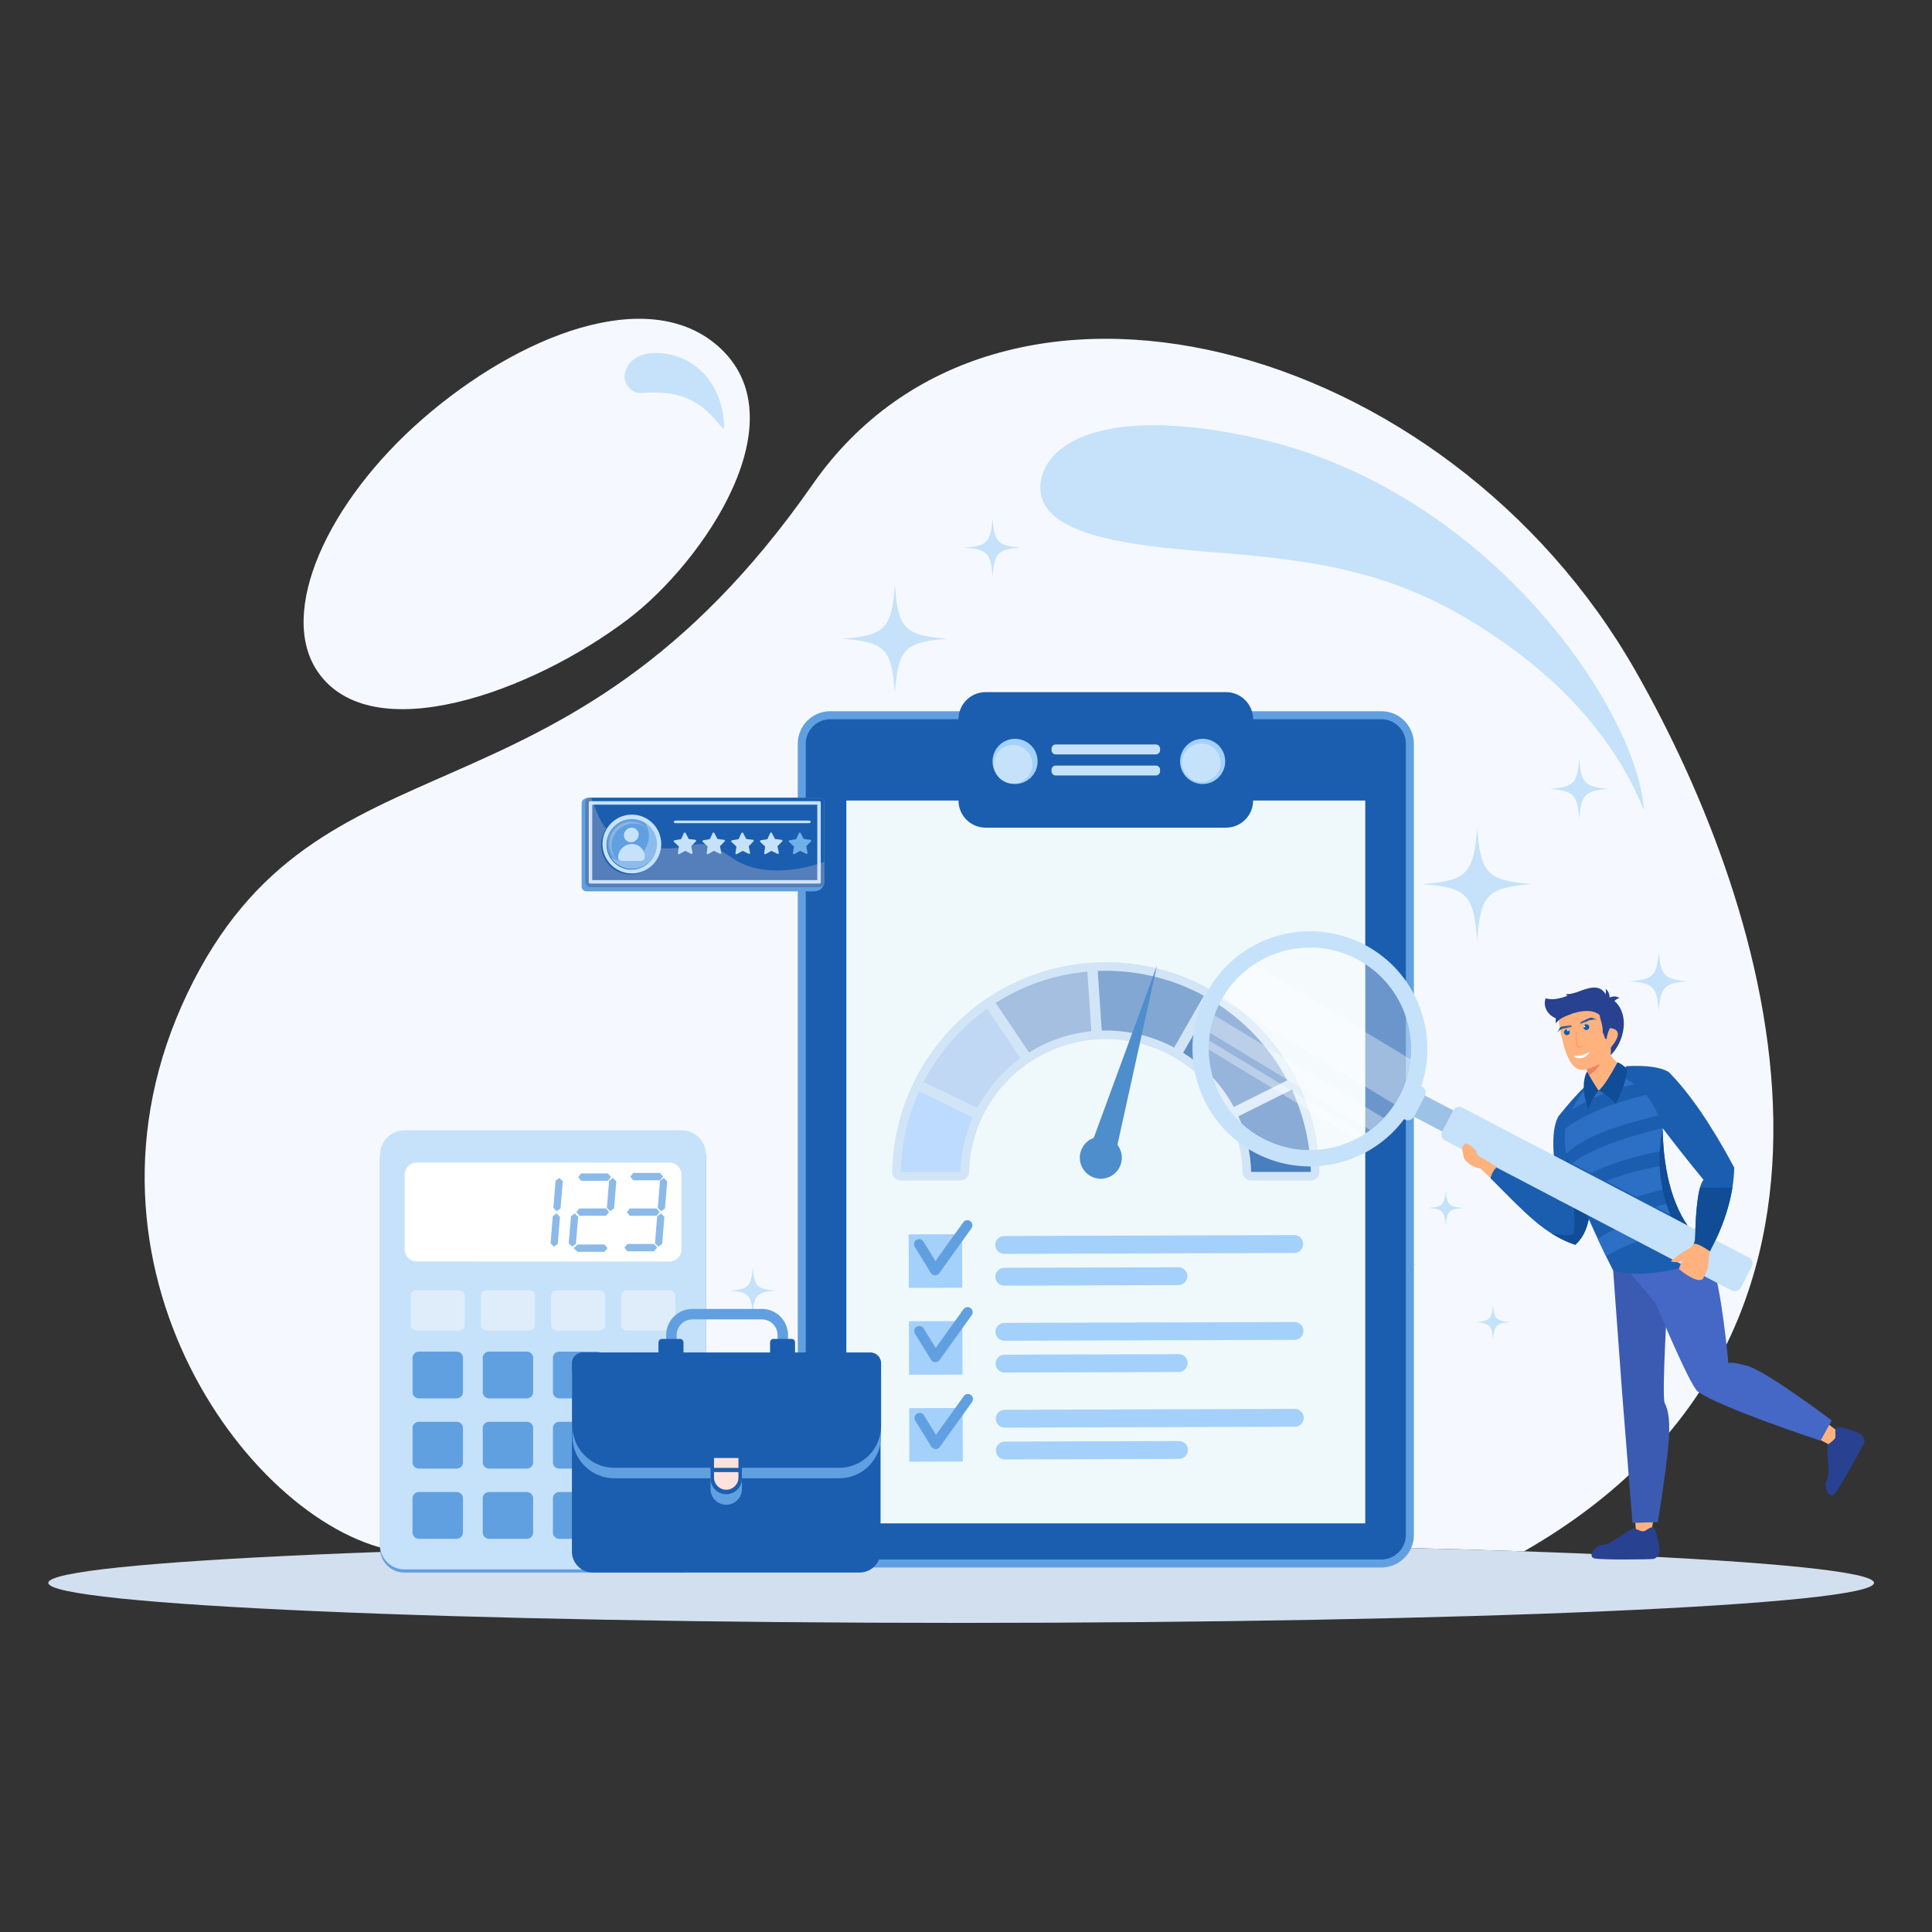 <svg width="200" height="200" viewBox="0 0 200 200" fill="none" xmlns="http://www.w3.org/2000/svg">
<rect x="0" y="0" width="200" height="200" fill="#333333" stroke="none"/>
<g clip-path="url(#clip0_3066_2910)">
<path fill-rule="evenodd" clip-rule="evenodd" d="M99.5 159.714C121.481 159.714 141.709 160.043 157.763 160.595C197.048 138.113 183.446 94.292 169.34 69.505C149.709 35.007 103.321 22.608 84.133 50.133C58.088 87.493 32.966 74.455 19.399 102.829C5.833 131.203 26.436 158.402 41.237 160.596C57.289 160.044 77.518 159.715 99.5 159.715V159.714ZM65.078 64.048C55.023 71.711 38.392 77.649 32.868 69.502C28.742 63.416 33.824 51.998 43.779 43.34C53.727 34.689 67.055 29.453 74.319 35.822C82.94 43.382 72.821 58.147 65.078 64.047V64.048Z" fill="#F5F9FF"/>
<path fill-rule="evenodd" clip-rule="evenodd" d="M99.499 159.714C151.69 159.714 193.999 161.568 193.999 163.858C193.999 166.147 151.69 168.001 99.499 168.001C47.309 168.001 5 166.145 5 163.857C5 161.568 47.308 159.713 99.499 159.713V159.714Z" fill="#D2DFEE"/>
<path fill-rule="evenodd" clip-rule="evenodd" d="M129.975 45.332C153.576 50.596 168.596 72.328 170.067 82.818C170.672 87.124 169.553 77.049 157.512 67.875C146.752 59.676 138.375 58.157 125.573 57.167C116.526 56.468 107.052 55.354 107.726 49.952C108.258 45.686 114.736 41.934 129.974 45.332H129.975ZM68.259 36.543C72.322 36.787 74.796 40.128 74.966 43.98C75.038 45.619 73.753 41.335 69.249 40.738C66.454 40.368 66.034 41.193 65.034 40.037C64.032 38.883 64.984 36.345 68.259 36.542V36.543Z" fill="#C6E2FB"/>
<path fill-rule="evenodd" clip-rule="evenodd" d="M92.638 60.477C92.3 65.125 91.615 65.767 87.189 66.124C91.615 66.482 92.3 67.123 92.638 71.77C92.976 67.123 93.661 66.481 98.087 66.124C93.661 65.766 92.976 65.125 92.638 60.477ZM110.628 72.735C110.448 75.216 110.082 75.559 107.72 75.75C110.083 75.941 110.448 76.284 110.628 78.765C110.809 76.284 111.175 75.941 113.537 75.75C111.174 75.559 110.809 75.216 110.628 72.735ZM102.75 53.638C102.566 56.151 102.196 56.498 99.804 56.691C102.196 56.885 102.566 57.232 102.75 59.744C102.932 57.231 103.303 56.885 105.696 56.691C103.303 56.498 102.932 56.151 102.75 53.638Z" fill="#C6E2FB"/>
<path fill-rule="evenodd" clip-rule="evenodd" d="M86.116 136.675C86.39 140.44 86.944 140.959 90.529 141.25C86.944 141.54 86.389 142.06 86.116 145.825C85.841 142.06 85.287 141.54 81.702 141.25C85.287 140.959 85.843 140.44 86.116 136.675ZM71.541 146.605C71.686 148.615 71.983 148.893 73.898 149.047C71.984 149.201 71.688 149.48 71.541 151.49C71.395 149.479 71.098 149.201 69.184 149.047C71.097 148.893 71.394 148.615 71.541 146.605ZM77.923 131.133C78.071 133.169 78.372 133.45 80.31 133.607C78.372 133.764 78.071 134.045 77.923 136.081C77.775 134.045 77.475 133.764 75.537 133.607C77.475 133.451 77.775 133.17 77.923 131.133Z" fill="#C6E2FB"/>
<path fill-rule="evenodd" clip-rule="evenodd" d="M143.393 127.394C143.184 130.276 142.759 130.673 140.014 130.895C142.758 131.118 143.184 131.515 143.393 134.398C143.603 131.515 144.028 131.118 146.773 130.895C144.028 130.673 143.603 130.276 143.393 127.394ZM154.553 134.997C154.441 136.535 154.215 136.748 152.748 136.867C154.214 136.985 154.441 137.198 154.553 138.736C154.665 137.198 154.891 136.984 156.358 136.867C154.892 136.749 154.665 136.536 154.553 134.997ZM149.665 123.151C149.552 124.71 149.322 124.925 147.838 125.046C149.322 125.165 149.552 125.381 149.665 126.94C149.779 125.381 150.009 125.166 151.493 125.046C150.009 124.926 149.779 124.71 149.665 123.151Z" fill="#C6E2FB"/>
<path fill-rule="evenodd" clip-rule="evenodd" d="M73.087 160.249C73.087 161.655 71.968 162.788 70.587 162.788H41.839C40.459 162.788 39.34 161.65 39.34 160.243V119.883C39.34 118.478 40.466 117.34 41.847 117.34H70.594C71.975 117.34 73.088 118.485 73.087 119.891V160.25V160.249Z" fill="#61A0E0"/>
<path fill-rule="evenodd" clip-rule="evenodd" d="M73.087 159.92C73.087 161.325 71.968 162.459 70.587 162.459H41.839C40.459 162.459 39.34 161.319 39.34 159.914V119.554C39.34 118.149 40.466 117.009 41.847 117.009H70.594C71.975 117.009 73.088 118.155 73.087 119.56V159.92Z" fill="#C6E2FB"/>
<path fill-rule="evenodd" clip-rule="evenodd" d="M70.54 129.354C70.54 130.035 69.993 130.587 69.318 130.587L43.118 130.583C42.442 130.583 41.895 130.03 41.897 129.349V121.585C41.897 120.904 42.444 120.352 43.12 120.352L69.32 120.356C69.995 120.356 70.542 120.91 70.542 121.591L70.54 129.355V129.354Z" fill="white"/>
<path fill-rule="evenodd" clip-rule="evenodd" d="M47.926 144.129C47.926 144.477 47.629 144.761 47.263 144.761H43.369C43.003 144.761 42.707 144.476 42.707 144.127V140.548C42.707 140.197 43.005 139.915 43.369 139.915H47.264C47.63 139.915 47.926 140.198 47.926 140.549V144.129Z" fill="#61A0E0"/>
<path fill-rule="evenodd" clip-rule="evenodd" d="M47.926 151.396C47.926 151.745 47.629 152.03 47.263 152.03H43.368C43.003 152.03 42.706 151.745 42.707 151.396V147.815C42.707 147.466 43.004 147.182 43.369 147.182H47.263C47.629 147.182 47.926 147.467 47.926 147.817V151.396Z" fill="#61A0E0"/>
<path fill-rule="evenodd" clip-rule="evenodd" d="M47.923 158.665C47.923 159.013 47.626 159.297 47.261 159.297H43.365C43.001 159.297 42.704 159.013 42.705 158.663V155.083C42.705 154.734 43.002 154.45 43.367 154.45H47.261C47.627 154.45 47.924 154.734 47.924 155.084V158.665H47.923Z" fill="#61A0E0"/>
<path fill-rule="evenodd" clip-rule="evenodd" d="M55.192 144.129C55.192 144.478 54.896 144.762 54.53 144.762H50.636C50.27 144.762 49.973 144.478 49.973 144.129V140.549C49.973 140.198 50.27 139.916 50.637 139.917H54.531C54.896 139.917 55.192 140.2 55.192 140.55V144.129Z" fill="#61A0E0"/>
<path fill-rule="evenodd" clip-rule="evenodd" d="M55.19 151.398C55.19 151.747 54.894 152.03 54.529 152.03H50.634C50.269 152.03 49.972 151.746 49.973 151.396V147.818C49.973 147.468 50.269 147.184 50.636 147.184H54.53C54.895 147.184 55.19 147.469 55.19 147.818V151.398Z" fill="#61A0E0"/>
<path fill-rule="evenodd" clip-rule="evenodd" d="M55.189 158.664C55.189 159.015 54.893 159.299 54.528 159.297H50.633C50.267 159.297 49.971 159.015 49.971 158.664V155.085C49.971 154.735 50.268 154.452 50.634 154.452L54.528 154.454C54.894 154.454 55.189 154.736 55.189 155.085V158.664Z" fill="#61A0E0"/>
<path fill-rule="evenodd" clip-rule="evenodd" d="M62.457 144.129C62.457 144.48 62.161 144.764 61.796 144.764H57.901C57.535 144.764 57.238 144.478 57.238 144.129V140.55C57.238 140.2 57.536 139.918 57.902 139.918H61.797C62.163 139.918 62.458 140.202 62.458 140.551V144.129H62.457Z" fill="#61A0E0"/>
<path fill-rule="evenodd" clip-rule="evenodd" d="M69.542 144.223C69.542 144.572 69.244 144.856 68.879 144.856H64.984C64.619 144.856 64.322 144.571 64.322 144.222V140.642C64.322 140.293 64.62 140.01 64.985 140.01H68.881C69.246 140.01 69.543 140.294 69.542 140.643V144.222V144.223Z" fill="#61A0E0"/>
<path fill-rule="evenodd" clip-rule="evenodd" d="M62.457 151.399C62.457 151.748 62.16 152.032 61.796 152.032H57.901C57.534 152.032 57.238 151.747 57.238 151.398V147.818C57.238 147.469 57.536 147.185 57.902 147.185H61.797C62.161 147.185 62.457 147.471 62.457 147.82V151.399Z" fill="#61A0E0"/>
<path fill-rule="evenodd" clip-rule="evenodd" d="M62.455 158.666C62.455 159.015 62.158 159.3 61.794 159.299H57.899C57.532 159.299 57.236 159.015 57.236 158.666V155.086C57.236 154.737 57.533 154.454 57.9 154.454H61.794C62.158 154.454 62.456 154.737 62.456 155.086V158.666H62.455Z" fill="#61A0E0"/>
<path fill-rule="evenodd" clip-rule="evenodd" d="M48.111 137.184C48.111 137.486 47.854 137.732 47.537 137.732H43.099C42.782 137.732 42.525 137.485 42.525 137.182V134.123C42.525 133.821 42.783 133.575 43.1 133.575H47.538C47.855 133.575 48.111 133.822 48.111 134.123V137.183V137.184Z" fill="#DFEDFA"/>
<path fill-rule="evenodd" clip-rule="evenodd" d="M55.377 137.186C55.377 137.488 55.119 137.733 54.803 137.733H50.364C50.047 137.733 49.791 137.486 49.791 137.184V134.124C49.791 133.822 50.049 133.576 50.365 133.576H54.803C55.121 133.576 55.377 133.824 55.377 134.126V137.186Z" fill="#DFEDFA"/>
<path fill-rule="evenodd" clip-rule="evenodd" d="M62.643 137.187C62.643 137.489 62.385 137.734 62.069 137.734H57.631C57.312 137.734 57.057 137.488 57.057 137.186V134.127C57.057 133.824 57.315 133.578 57.632 133.578H62.071C62.386 133.578 62.643 133.824 62.643 134.127V137.187Z" fill="#DFEDFA"/>
<path fill-rule="evenodd" clip-rule="evenodd" d="M69.908 137.188C69.908 137.49 69.651 137.737 69.334 137.736H64.896C64.579 137.736 64.322 137.489 64.322 137.187V134.127C64.322 133.823 64.58 133.579 64.897 133.579H69.335C69.653 133.579 69.909 133.826 69.909 134.129V137.188H69.908Z" fill="#DFEDFA"/>
<path fill-rule="evenodd" clip-rule="evenodd" d="M69.906 157.548C69.906 158.405 69.649 159.1 69.332 159.1L64.894 159.098C64.577 159.098 64.32 158.403 64.32 157.547L64.322 148.882C64.322 148.025 64.58 147.329 64.896 147.329H69.334C69.652 147.329 69.908 148.026 69.908 148.884L69.906 157.548Z" fill="#DFEDFA"/>
<path fill-rule="evenodd" clip-rule="evenodd" d="M60.166 122.234L59.852 121.855L60.165 121.473L62.93 121.471L63.251 121.85L62.93 122.232L60.166 122.234Z" fill="#8BBAE9"/>
<path fill-rule="evenodd" clip-rule="evenodd" d="M59.973 125.859L59.66 125.479L59.973 125.097L62.737 125.095L63.06 125.475L62.737 125.857L59.973 125.859Z" fill="#8BBAE9"/>
<path fill-rule="evenodd" clip-rule="evenodd" d="M59.807 129.592L59.365 129.209L59.806 128.83L62.57 128.828L62.893 129.208L62.571 129.59L59.807 129.592Z" fill="#8BBAE9"/>
<path fill-rule="evenodd" clip-rule="evenodd" d="M65.563 122.181L65.248 121.801L65.562 121.419L68.325 121.418L68.648 121.798L68.326 122.179L65.563 122.181Z" fill="#8BBAE9"/>
<path fill-rule="evenodd" clip-rule="evenodd" d="M65.204 125.859L64.891 125.48L65.204 125.097H67.968L68.29 125.477L67.968 125.858L65.204 125.859Z" fill="#8BBAE9"/>
<path fill-rule="evenodd" clip-rule="evenodd" d="M64.947 129.537L64.633 129.158L64.947 128.776L67.71 128.775L68.03 129.155L67.71 129.536L64.947 129.537Z" fill="#8BBAE9"/>
<path fill-rule="evenodd" clip-rule="evenodd" d="M57.739 128.768L57.341 129.056L56.994 128.706L57.223 125.902L57.623 125.608L57.968 125.964L57.739 128.768Z" fill="#8BBAE9"/>
<path fill-rule="evenodd" clip-rule="evenodd" d="M68.839 125.097L68.439 125.385L68.094 125.035L68.323 122.231L68.722 121.935L69.068 122.294L68.839 125.097Z" fill="#8BBAE9"/>
<path fill-rule="evenodd" clip-rule="evenodd" d="M63.57 125.097L63.172 125.384L62.824 125.033L63.054 122.229L63.453 121.935L63.8 122.294L63.57 125.097Z" fill="#8BBAE9"/>
<path fill-rule="evenodd" clip-rule="evenodd" d="M58.029 125.096L57.631 125.384L57.283 125.033L57.514 122.229L57.913 121.935L58.257 122.292L58.029 125.096Z" fill="#8BBAE9"/>
<path fill-rule="evenodd" clip-rule="evenodd" d="M68.548 128.771L68.149 129.057L67.801 128.708L68.031 125.904L68.431 125.61L68.777 125.967L68.548 128.771Z" fill="#8BBAE9"/>
<path fill-rule="evenodd" clip-rule="evenodd" d="M59.622 128.769L59.223 129.056L58.877 128.706L59.106 125.902L59.507 125.608L59.851 125.965L59.622 128.769Z" fill="#8BBAE9"/>
<path fill-rule="evenodd" clip-rule="evenodd" d="M85.942 73.624H143.002C144.854 73.624 146.363 75.135 146.363 76.988V158.903C146.363 160.757 144.855 162.267 143.002 162.267H85.942C84.091 162.267 82.582 160.757 82.582 158.903V76.988C82.582 75.135 84.09 73.624 85.942 73.624Z" fill="#61A0E0"/>
<path fill-rule="evenodd" clip-rule="evenodd" d="M85.942 74.454H143.003C144.394 74.454 145.534 75.595 145.534 76.989V158.903C145.534 160.297 144.394 161.437 143.003 161.437H85.942C84.551 161.437 83.412 160.297 83.412 158.903V76.989C83.412 75.596 84.551 74.454 85.942 74.454Z" fill="#1B5EAF"/>
<path d="M141.331 82.873H87.613V157.697H141.331V82.873Z" fill="#EFF9FC"/>
<path fill-rule="evenodd" clip-rule="evenodd" d="M129.721 82.873C129.721 84.422 128.465 85.678 126.917 85.678H102.027C100.479 85.678 99.225 84.422 99.225 82.873V74.455C99.225 72.906 100.479 71.648 102.027 71.648H126.917C128.465 71.648 129.721 72.905 129.721 74.455V82.873Z" fill="#1B5EAF"/>
<path fill-rule="evenodd" clip-rule="evenodd" d="M107.415 78.82C107.415 80.111 106.369 81.158 105.079 81.158C103.79 81.158 102.744 80.112 102.744 78.82C102.744 77.528 103.79 76.481 105.079 76.481C106.368 76.481 107.415 77.527 107.415 78.82Z" fill="#A4D0FC"/>
<path fill-rule="evenodd" clip-rule="evenodd" d="M126.833 78.82C126.833 80.111 125.787 81.158 124.497 81.158C123.207 81.158 122.162 80.112 122.162 78.82C122.162 77.528 123.207 76.481 124.497 76.481C125.787 76.481 126.833 77.527 126.833 78.82Z" fill="#A4D0FC"/>
<path fill-rule="evenodd" clip-rule="evenodd" d="M94.12 145.773L99.652 145.756L99.669 151.296L94.137 151.312L94.12 145.773ZM94.091 136.777L99.624 136.76L99.641 142.3L94.108 142.316L94.091 136.777ZM94.062 127.782L99.596 127.764L99.612 133.304L94.08 133.321L94.062 127.782Z" fill="#A4D0FC"/>
<path fill-rule="evenodd" clip-rule="evenodd" d="M104.001 145.943L134.04 145.85C134.547 145.848 134.964 146.263 134.965 146.77C134.967 147.278 134.553 147.694 134.045 147.695L104.006 147.79C103.498 147.792 103.083 147.377 103.081 146.869C103.078 146.362 103.492 145.945 104.001 145.943ZM104.01 149.233L122.053 149.177C122.559 149.177 122.976 149.589 122.977 150.097C122.979 150.605 122.565 151.021 122.058 151.023L104.016 151.081C103.509 151.083 103.093 150.667 103.091 150.159C103.091 149.652 103.503 149.236 104.01 149.234V149.233ZM103.971 136.947L134.012 136.853C134.518 136.853 134.935 137.266 134.936 137.774C134.938 138.282 134.524 138.698 134.017 138.699L103.977 138.794C103.47 138.796 103.054 138.381 103.053 137.874C103.05 137.365 103.465 136.95 103.971 136.947ZM103.982 140.237L122.023 140.181C122.531 140.179 122.946 140.593 122.949 141.101C122.951 141.609 122.537 142.026 122.029 142.028L103.987 142.085C103.48 142.087 103.064 141.672 103.063 141.163C103.06 140.655 103.475 140.239 103.982 140.237ZM103.944 127.952L133.982 127.858C134.491 127.856 134.905 128.271 134.907 128.778C134.909 129.286 134.496 129.703 133.988 129.704L103.949 129.799C103.441 129.801 103.025 129.385 103.023 128.877C103.023 128.369 103.436 127.953 103.944 127.952ZM103.954 131.242L121.996 131.185C122.503 131.185 122.919 131.597 122.921 132.105C122.921 132.613 122.508 133.03 122.001 133.032L103.959 133.089C103.451 133.091 103.036 132.676 103.034 132.168C103.034 131.66 103.446 131.243 103.954 131.242Z" fill="#A4D0FC"/>
<path fill-rule="evenodd" clip-rule="evenodd" d="M94.75 147.066C94.598 146.818 94.676 146.492 94.922 146.341C95.171 146.188 95.495 146.267 95.647 146.513L96.893 148.534L99.769 144.525C99.938 144.289 100.267 144.236 100.503 144.406C100.739 144.576 100.793 144.905 100.623 145.141L97.301 149.771C97.26 149.835 97.205 149.89 97.137 149.933C96.888 150.086 96.564 150.007 96.411 149.76L94.749 147.067L94.75 147.066ZM94.722 138.07C94.57 137.822 94.647 137.497 94.895 137.345C95.142 137.192 95.466 137.27 95.618 137.517L96.866 139.538L99.74 135.529C99.911 135.293 100.239 135.24 100.475 135.41C100.711 135.579 100.765 135.908 100.594 136.145L97.273 140.775C97.231 140.839 97.177 140.894 97.107 140.936C96.86 141.089 96.535 141.011 96.383 140.764L94.722 138.07H94.722ZM94.693 129.074C94.541 128.826 94.619 128.501 94.865 128.35C95.114 128.197 95.438 128.274 95.591 128.521L96.837 130.542L99.713 126.533C99.883 126.297 100.212 126.243 100.448 126.414C100.683 126.584 100.737 126.913 100.567 127.149L97.246 131.78C97.205 131.842 97.149 131.898 97.081 131.941C96.832 132.093 96.508 132.016 96.356 131.769L94.693 129.075V129.074Z" fill="#61A0E0"/>
<path fill-rule="evenodd" clip-rule="evenodd" d="M109.288 77.067H119.658C119.896 77.067 120.089 77.26 120.089 77.499V77.662C120.089 77.901 119.896 78.094 119.658 78.094H109.288C109.048 78.094 108.855 77.901 108.855 77.662V77.499C108.855 77.26 109.048 77.067 109.288 77.067Z" fill="#C6E2FB"/>
<path fill-rule="evenodd" clip-rule="evenodd" d="M109.288 79.251H119.658C119.896 79.251 120.089 79.443 120.089 79.682V79.845C120.089 80.084 119.896 80.277 119.658 80.277H109.288C109.048 80.277 108.855 80.084 108.855 79.845V79.682C108.855 79.443 109.048 79.251 109.288 79.251Z" fill="#C6E2FB"/>
<path fill-rule="evenodd" clip-rule="evenodd" d="M126.353 78.959C126.353 80.061 125.46 80.955 124.359 80.955C123.258 80.955 122.365 80.061 122.365 78.959C122.365 77.856 123.258 76.962 124.359 76.962C125.459 76.962 126.353 77.856 126.353 78.959Z" fill="#C6E2FB"/>
<path fill-rule="evenodd" clip-rule="evenodd" d="M106.864 79.119C106.864 80.221 105.971 81.116 104.869 81.116C103.769 81.116 102.875 80.221 102.875 79.119C102.875 78.016 103.769 77.122 104.869 77.122C105.97 77.122 106.864 78.016 106.864 79.119Z" fill="#C6E2FB"/>
<path fill-rule="evenodd" clip-rule="evenodd" d="M114.473 99.603C102.432 99.603 92.597 109.249 92.356 121.301C92.351 121.55 92.437 121.766 92.611 121.943C92.785 122.121 93 122.211 93.248 122.211H99.425C99.907 122.211 100.304 121.826 100.317 121.342C100.533 113.675 106.811 107.572 114.473 107.572C122.134 107.572 128.412 113.676 128.629 121.342C128.642 121.826 129.038 122.211 129.521 122.211H135.697C135.947 122.211 136.16 122.12 136.334 121.943C136.508 121.765 136.594 121.549 136.589 121.301C136.348 109.249 126.512 99.603 114.473 99.603Z" fill="#D2E5F7"/>
<path fill-rule="evenodd" clip-rule="evenodd" d="M95.136 112.968C93.977 115.522 93.307 118.345 93.248 121.318H99.425C99.482 119.313 99.929 117.406 100.694 115.671L95.136 112.969V112.968Z" fill="#BDDBFF"/>
<path fill-rule="evenodd" clip-rule="evenodd" d="M102.185 104.419C99.433 106.379 97.167 108.979 95.606 112.004L101.164 114.705C102.244 112.663 103.78 110.9 105.636 109.55L103.021 105.663L102.185 104.42V104.419Z" fill="#C1D8F4"/>
<path fill-rule="evenodd" clip-rule="evenodd" d="M128.201 115.559C128.996 117.325 129.463 119.269 129.52 121.318H135.697C135.635 118.279 134.937 115.395 133.731 112.799L128.201 115.56V115.559Z" fill="#497EBF"/>
<path fill-rule="evenodd" clip-rule="evenodd" d="M122.475 108.983C124.672 110.366 126.487 112.303 127.725 114.597L133.253 111.834C131.468 108.451 128.796 105.608 125.549 103.616L124.547 105.365L122.476 108.982L122.475 108.983Z" fill="#5F8EC7"/>
<path fill-rule="evenodd" clip-rule="evenodd" d="M112.566 100.581C109.093 100.891 105.861 102.038 103.072 103.818L106.523 108.949C108.431 107.759 110.625 106.984 112.977 106.753L112.839 104.68L112.565 100.581H112.566Z" fill="#A4BFDF"/>
<path fill-rule="evenodd" clip-rule="evenodd" d="M114.472 100.497C114.193 100.497 113.914 100.502 113.637 100.512V100.514L113.8 102.964L114.048 106.685C114.189 106.681 114.331 106.679 114.472 106.679C117.03 106.679 119.437 107.318 121.547 108.445L124.621 103.078C121.607 101.433 118.149 100.497 114.472 100.497Z" fill="#82A7D3"/>
<path fill-rule="evenodd" clip-rule="evenodd" d="M113.225 117.793C112.591 118.02 112.073 118.537 111.869 119.233C111.533 120.386 112.193 121.596 113.346 121.935C114.499 122.273 115.707 121.611 116.044 120.457C116.248 119.761 116.088 119.046 115.677 118.513L119.771 99.952L113.224 117.794L113.225 117.793Z" fill="#4F8ECC"/>
<path fill-rule="evenodd" clip-rule="evenodd" d="M169.28 159.411C169.241 159.075 169.366 158.621 169.319 158.075C168.949 153.825 168.152 144.224 168.152 144.224C168.152 144.224 167.249 136.619 167.18 131.807C168.152 131.721 169.105 131.553 170.044 131.316C172.092 130.793 173.463 129.957 175.414 129.011C176.478 132.939 178.45 140.146 178.45 140.146C178.45 140.146 178.446 141.684 180.487 141.684C182.277 141.684 189.721 147.92 191.193 148.847C191.004 149.298 190.522 149.743 190.304 150.188C187.937 148.253 175.753 143.798 175.753 143.798L172.447 135.407C172.447 135.407 171.454 145.693 172.255 146.499C173.057 147.299 170.833 158.825 170.833 159.411C170.833 159.484 169.898 159.398 169.28 159.411Z" fill="#FFB27D"/>
<path fill-rule="evenodd" clip-rule="evenodd" d="M172.691 133.221C172.691 133.221 171.979 144.593 172.335 145.261C172.691 145.93 172.958 147.042 172.691 149.852C172.424 152.661 171.622 157.571 171.622 157.571L168.994 157.657L167.925 144.235L167.012 131.79L166.99 131.526L170.554 128.849L172.692 133.222L172.691 133.221Z" fill="#3B5BB3"/>
<path fill-rule="evenodd" clip-rule="evenodd" d="M189.617 147.043L188.459 149.14C188.459 149.14 177.966 145.68 175.764 144.057C174.917 143.435 171.397 134.917 171.397 134.917L168.621 131.617L168.592 129.785L174.553 127.162C174.553 127.162 176.719 129.603 177.144 130.589C178.205 133.048 178.925 141.157 178.925 141.157C178.925 141.157 178.837 140.844 180.84 141.38C182.846 141.917 189.616 147.043 189.616 147.043H189.617Z" fill="#4567C6"/>
<path fill-rule="evenodd" clip-rule="evenodd" d="M189.202 149.543C189.202 149.543 189.903 149.089 189.986 148.83C190.068 148.566 189.869 147.912 190.159 147.762C190.449 147.608 192.303 148.221 192.579 148.431C192.92 148.689 193.053 149.094 192.969 149.362C192.884 149.627 190.418 154.099 189.894 154.667C189.373 155.235 188.725 153.98 189.111 153.199C189.498 152.417 189.048 150.771 189.2 149.544L189.202 149.543Z" fill="#284191"/>
<path fill-rule="evenodd" clip-rule="evenodd" d="M169.163 158.188C169.163 158.188 169.904 158.57 170.171 158.516C170.438 158.456 170.91 157.961 171.184 158.138C171.458 158.316 171.842 160.234 171.798 160.574C171.744 161.002 171.456 161.315 171.183 161.375C170.91 161.434 165.807 161.498 165.057 161.325C164.305 161.153 165.075 159.966 165.945 159.916C166.814 159.866 168.021 158.661 169.163 158.188Z" fill="#284191"/>
<path fill-rule="evenodd" clip-rule="evenodd" d="M154.284 121.953C157.924 125.606 159.849 127.772 163.075 128.858C163.773 128.238 164.24 127.351 164.471 126.198C165.27 127.997 166.108 129.769 166.986 131.518C168.808 132.11 171.487 131.942 175.024 131.013L175.444 129.373C175.703 129.187 176.491 129.205 177.019 129.542C178.699 126.379 179.469 123.453 179.531 120.872C177.175 116.469 174.922 113.176 172.768 110.994C171.948 110.473 170.484 110.264 168.375 110.367C166.009 112.984 164.572 113.693 164.063 112.492C163.328 113.174 162.409 114.207 161.309 115.587C160.531 117.043 160.642 119.972 161.643 124.374C159.529 122.99 157.372 121.678 154.983 120.73C154.699 120.973 154.428 121.39 154.283 121.952L154.284 121.953ZM175.478 127.872C173.328 125.444 172.205 121.747 172.11 116.777C173.501 118.611 174.914 120.397 176.347 122.132C175.869 122.706 175.579 124.618 175.478 127.872Z" fill="#1B5EAF"/>
<path fill-rule="evenodd" clip-rule="evenodd" d="M164.471 126.199C163.323 123.457 162.526 121.145 162.076 119.26C162.885 123.328 163.155 126.15 162.886 127.726C162.363 127.948 161.622 127.885 160.555 127.652C161.362 128.156 162.179 128.578 163.074 128.859C163.772 128.239 164.239 127.352 164.47 126.199H164.471Z" fill="#104D96"/>
<path fill-rule="evenodd" clip-rule="evenodd" d="M175.444 129.374C175.422 128.909 175.434 128.408 175.475 127.872C173.325 125.444 172.202 121.746 172.107 116.777C171.196 121.715 172.278 126.037 175.349 129.741L175.443 129.375L175.444 129.374Z" fill="#104D96"/>
<path fill-rule="evenodd" clip-rule="evenodd" d="M164.669 121.428C166.571 120.535 168.924 119.727 171.82 119.19C171.86 118.402 171.957 117.598 172.109 116.777C167.566 117.89 164.452 119.108 162.765 120.432L164.668 121.428H164.669ZM172.492 124.618C172.132 124.709 171.759 124.814 171.37 124.935L171.493 124.999L172.904 125.739C172.751 125.369 172.614 124.997 172.492 124.619V124.618ZM169.67 128.44L167.287 127.192C166.537 127.534 165.911 127.892 165.411 128.266C165.69 128.866 165.975 129.461 166.263 130.056C167.153 129.494 168.29 128.956 169.669 128.441L169.67 128.44ZM168.461 123.412L166.245 122.253C167.929 121.593 169.784 121.088 171.812 120.736C171.845 121.555 171.942 122.351 172.103 123.13C171.112 123.38 170.206 123.635 169.385 123.896L168.462 123.412H168.461ZM162.724 114.9C164.457 113.741 166.615 112.854 169.199 112.237C168.683 111.863 168.109 111.556 167.475 111.318C165.764 113.02 164.66 113.475 164.162 112.68C163.557 113.417 163.078 114.157 162.724 114.9ZM170.427 113.339C170.835 113.914 171.39 114.743 171.664 115.476C166.758 116.698 164.251 117.587 162.116 119.424C161.967 118.687 161.964 117.517 162.056 116.786C164.401 115.125 167.304 114.069 170.427 113.339Z" fill="#2B70C4"/>
<path fill-rule="evenodd" clip-rule="evenodd" d="M167.261 114.278C167.946 112.974 168.34 111.773 168.446 110.674C168.128 110.333 167.69 110.021 167.427 109.971C166.62 111.447 166.083 112.296 165.506 112.878C165.502 112.882 165.499 112.884 165.496 112.888C165.478 112.86 165.461 112.831 165.443 112.802C165.096 112.231 164.641 111.585 164.335 110.9C164.074 111.216 164.051 111.597 163.97 111.993C163.891 112.845 164.038 113.791 164.412 114.833C164.544 114.478 164.685 114.158 164.836 113.871C165.04 113.481 165.26 113.155 165.497 112.888C165.807 113.036 166.123 113.24 166.443 113.501C166.713 113.72 166.987 113.979 167.262 114.278H167.261Z" fill="#104D96"/>
<path fill-rule="evenodd" clip-rule="evenodd" d="M167.417 109.982C167.184 109.811 166.959 109.563 166.743 109.234C166.755 109.025 166.754 108.763 166.743 108.45C167.737 107.244 167.724 106.572 166.704 106.431C166.553 106.586 166.419 106.967 166.305 107.572C166.088 107.626 166.139 107.006 165.967 106.827C165.964 105.865 165.672 105.653 165.588 105.076C164.711 104.346 163.108 104.52 161.289 105.318C161.599 107.113 162.17 111.388 164.248 110.684L164.326 110.91C164.632 111.594 165.087 112.241 165.434 112.811L165.497 112.887C166.074 112.305 166.612 111.456 167.418 109.981L167.417 109.982Z" fill="#FFB27D"/>
<path fill-rule="evenodd" clip-rule="evenodd" d="M161.424 105.434C163.244 104.634 164.71 104.346 165.586 105.076C165.67 105.653 165.917 105.952 165.92 106.914C166.093 107.092 166.086 107.626 166.303 107.572C166.419 106.967 166.552 106.587 166.703 106.431C167.722 106.572 167.735 107.244 166.742 108.45C166.754 108.762 166.755 109.024 166.742 109.234C168.558 107.382 168.676 104.053 166.322 103.141C165.236 100.7 162.206 104.026 160.001 103.341C159.564 104.571 160.844 105.578 161.423 105.434H161.424Z" fill="#284191"/>
<path fill-rule="evenodd" clip-rule="evenodd" d="M165.633 110.119C165.312 110.309 164.651 110.588 164.246 110.685L164.324 110.911C164.383 111.044 164.448 111.174 164.516 111.304C164.52 111.302 164.523 111.299 164.528 111.297C165.091 110.912 165.46 110.52 165.633 110.119Z" fill="#F08261"/>
<path fill-rule="evenodd" clip-rule="evenodd" d="M166.764 103.962C166.514 103.754 166.441 103.532 166.542 103.301C166.946 103.095 167.322 103.104 167.67 103.326C167.454 103.33 167.15 103.542 166.764 103.962Z" fill="#284191"/>
<path fill-rule="evenodd" clip-rule="evenodd" d="M166.105 103.284C166.337 103.435 166.511 103.435 166.628 103.284C166.619 102.887 166.476 102.572 166.202 102.343C166.279 102.525 166.246 102.84 166.105 103.284Z" fill="#284191"/>
<path fill-rule="evenodd" clip-rule="evenodd" d="M162.723 104.937C162.56 104.39 162.256 104.118 161.813 104.119C161.2 104.628 160.953 105.241 161.069 105.957C161.226 105.61 161.777 105.269 162.723 104.936V104.937Z" fill="#284191"/>
<path fill-rule="evenodd" clip-rule="evenodd" d="M163.469 102.653C163.448 102.911 163.64 103.187 163.327 103.35C163.381 104.42 162.216 103.27 162.131 102.89C162.301 102.957 162.746 102.878 163.469 102.654V102.653Z" fill="#284191"/>
<path fill-rule="evenodd" clip-rule="evenodd" d="M124.829 102.935C127.939 96.977 135.286 94.672 141.236 97.786C146.607 100.597 149.006 106.862 147.136 112.436L147.218 112.479C147.554 112.656 147.686 113.075 147.511 113.412L146.368 115.599C146.192 115.936 145.773 116.068 145.437 115.892L145.354 115.848C141.851 120.568 135.344 122.172 129.972 119.362C124.021 116.248 121.719 108.893 124.829 102.935ZM126.333 103.722C123.657 108.849 125.638 115.177 130.758 117.856C135.879 120.536 142.199 118.552 144.875 113.426C147.551 108.299 145.57 101.971 140.449 99.292C135.329 96.613 129.009 98.596 126.333 103.722Z" fill="#C6E2FB"/>
<path fill-rule="evenodd" clip-rule="evenodd" d="M147.512 113.413L153.009 116.29L151.869 118.477L146.369 115.6L147.512 113.413Z" fill="#9CC2E5"/>
<path fill-rule="evenodd" clip-rule="evenodd" d="M149.293 117.131L150.435 114.943C150.611 114.606 151.03 114.475 151.366 114.65L156.381 117.274L156.388 117.278L167.218 122.945H167.22L170.22 124.517L181.052 130.185C181.388 130.361 181.52 130.781 181.345 131.118L180.203 133.305C180.027 133.643 179.608 133.774 179.272 133.598L174.256 130.974L174.25 130.971L163.418 125.302L160.418 123.732L149.587 118.064C149.251 117.888 149.119 117.469 149.294 117.132L149.293 117.131Z" fill="#C6E2FB"/>
<g opacity="0.35">
<path fill-rule="evenodd" clip-rule="evenodd" d="M140.449 99.292C145.57 101.971 147.551 108.299 144.875 113.426C142.199 118.552 135.879 120.536 130.758 117.856C125.637 115.177 123.657 108.849 126.333 103.722C129.009 98.596 135.329 96.613 140.449 99.292Z" fill="white"/>
</g>
<g opacity="0.35">
<path fill-rule="evenodd" clip-rule="evenodd" d="M140.377 117.897L125.141 108.655C125.138 108.34 125.149 108.028 125.175 107.718L141.191 117.432C140.928 117.598 140.657 117.753 140.377 117.897ZM144.355 114.314C145.256 112.938 145.838 111.348 146.012 109.658L129.826 99.841C128.43 100.767 127.281 102.016 126.471 103.467L144.355 114.314ZM141.844 116.982C142.347 116.607 142.814 116.189 143.24 115.734L125.728 105.112C125.522 105.699 125.368 106.307 125.27 106.929L141.844 116.982Z" fill="#FEFEFE"/>
</g>
<path fill-rule="evenodd" clip-rule="evenodd" d="M176.846 130.829C176.877 130.107 177 129.479 177.213 128.948C176.876 128.418 176.169 128.068 175.857 128.127L175.023 129.141C174.118 129.649 173.431 130.126 172.959 130.577C173.509 130.724 173.936 130.661 174.24 130.384C173.93 130.926 173.793 131.265 173.83 131.403C175.012 132.343 175.82 132.684 176.251 132.428C176.678 131.735 176.876 131.204 176.846 130.829Z" fill="#FFB27D"/>
<path fill-rule="evenodd" clip-rule="evenodd" d="M179.341 122.926C179.015 124.97 178.27 127.192 177.019 129.542C176.618 129.267 175.624 128.619 175.318 128.78C175.507 128.343 175.435 128.408 175.476 127.872C175.551 125.506 175.723 123.849 175.996 122.902C176.867 122.97 177.982 122.979 179.341 122.926Z" fill="#104D96"/>
<path fill-rule="evenodd" clip-rule="evenodd" d="M154.284 121.953C154.165 121.842 153.718 121.388 153.256 120.953C152.592 120.923 151.667 120.31 151.511 119.781C151.417 119.067 151.14 118.801 151.689 118.359C151.901 118.341 152.376 118.613 152.85 119.17C152.821 119.675 153.357 119.833 153.699 120.015C154.136 120.309 153.826 120.082 154.323 120.406C154.544 120.589 154.849 120.697 154.963 120.799C154.678 121.061 154.435 121.385 154.285 121.952L154.284 121.953Z" fill="#FFB27D"/>
<path fill-rule="evenodd" clip-rule="evenodd" d="M164.104 106.048C164.258 105.983 164.434 106.058 164.498 106.212C164.562 106.367 164.488 106.543 164.334 106.607C164.18 106.671 164.003 106.597 163.939 106.442C163.875 106.288 163.95 106.112 164.104 106.048Z" fill="#BBDBFA"/>
<path fill-rule="evenodd" clip-rule="evenodd" d="M164.334 106.607C164.488 106.543 164.563 106.367 164.499 106.212C164.435 106.057 164.258 105.983 164.103 106.047C164.039 106.073 163.988 106.121 163.956 106.177L163.977 106.165C164.027 106.143 164.085 106.169 164.104 106.219C164.126 106.268 164.101 106.326 164.051 106.346C164.001 106.367 163.943 106.342 163.924 106.292L163.92 106.282C163.912 106.334 163.917 106.389 163.939 106.441C164.003 106.596 164.18 106.67 164.334 106.606V106.607Z" fill="#125AA3"/>
<path fill-rule="evenodd" clip-rule="evenodd" d="M163.73 105.95C163.725 105.958 163.721 105.964 163.717 105.972C163.717 105.943 163.738 105.898 163.743 105.873C163.734 105.886 163.728 105.893 163.72 105.914C163.713 105.931 163.711 105.948 163.708 105.97C163.701 105.949 163.704 105.934 163.7 105.916C163.695 105.932 163.696 105.961 163.7 105.978C163.684 105.919 163.687 105.922 163.692 105.86C163.672 105.883 163.67 105.942 163.677 105.973C163.666 105.963 163.661 105.945 163.655 105.929C163.651 105.951 163.655 105.961 163.66 105.982L163.639 105.965C163.645 105.977 163.651 105.979 163.656 105.99C163.621 105.977 163.547 105.917 163.541 105.877C163.551 105.891 163.572 105.919 163.583 105.925C163.572 105.898 163.553 105.871 163.547 105.837C163.561 105.855 163.569 105.884 163.58 105.904C163.592 105.924 163.609 105.947 163.624 105.959C163.601 105.914 163.576 105.879 163.574 105.823L163.58 105.836C163.587 105.86 163.593 105.887 163.606 105.91C163.6 105.864 163.584 105.825 163.61 105.782C163.607 105.803 163.603 105.815 163.603 105.838C163.615 105.813 163.612 105.773 163.643 105.76C163.634 105.78 163.625 105.795 163.616 105.824C163.61 105.846 163.603 105.882 163.616 105.902C163.612 105.817 163.646 105.761 163.696 105.73C163.683 105.742 163.648 105.789 163.649 105.811V105.815C163.66 105.835 163.647 105.793 163.653 105.819C163.645 105.83 163.638 105.85 163.635 105.867C163.633 105.876 163.632 105.888 163.632 105.898C163.632 105.902 163.632 105.912 163.632 105.917C163.632 105.922 163.634 105.921 163.635 105.925L163.638 105.929C163.638 105.872 163.646 105.837 163.674 105.795C163.69 105.771 163.733 105.723 163.761 105.711C163.761 105.711 163.761 105.713 163.759 105.713L163.738 105.733C163.687 105.782 163.639 105.836 163.644 105.918C163.647 105.914 163.644 105.918 163.648 105.911C163.648 105.908 163.648 105.907 163.65 105.906C163.656 105.879 163.663 105.851 163.675 105.828C163.687 105.801 163.705 105.775 163.722 105.758C163.745 105.734 163.822 105.674 163.868 105.666C163.855 105.67 163.779 105.719 163.767 105.728C163.741 105.75 163.707 105.78 163.693 105.818C163.705 105.811 163.715 105.796 163.725 105.788C163.791 105.731 163.909 105.64 163.989 105.62C163.944 105.645 163.88 105.687 163.85 105.721L163.878 105.706C163.871 105.712 163.866 105.719 163.857 105.726C163.85 105.732 163.845 105.738 163.837 105.745C163.802 105.782 163.752 105.841 163.743 105.893C163.75 105.88 163.762 105.864 163.771 105.85C163.782 105.835 163.791 105.822 163.802 105.808C163.822 105.782 163.845 105.753 163.87 105.73C163.922 105.682 163.972 105.64 164.037 105.605C164.029 105.612 164.02 105.617 164.016 105.629C164.071 105.61 164.148 105.537 164.287 105.489C164.259 105.51 164.212 105.528 164.18 105.547L164.152 105.569C164.171 105.564 164.227 105.53 164.249 105.518C164.362 105.46 164.432 105.422 164.562 105.384C164.646 105.36 164.723 105.336 164.817 105.346C164.877 105.354 164.936 105.366 164.991 105.389C165.012 105.396 165.021 105.404 165.038 105.413C164.999 105.406 164.904 105.355 164.825 105.361C164.959 105.393 165.067 105.426 165.171 105.489C165.145 105.482 165.105 105.463 165.078 105.451C165.044 105.438 165.012 105.428 164.978 105.418C164.918 105.399 164.823 105.378 164.754 105.38C164.773 105.388 164.819 105.395 164.841 105.402C165.004 105.44 165.166 105.491 165.319 105.557C165.338 105.565 165.376 105.587 165.39 105.591C165.374 105.589 165.31 105.564 165.29 105.557C165.18 105.522 165.077 105.49 164.957 105.491C164.992 105.506 165.217 105.527 165.298 105.566L165.099 105.53C165.04 105.522 164.94 105.509 164.88 105.519C164.949 105.513 165.241 105.553 165.304 105.581C165.273 105.581 165.229 105.569 165.195 105.565C165.156 105.561 165.119 105.557 165.079 105.555C164.999 105.549 164.917 105.549 164.838 105.562C164.731 105.578 164.634 105.609 164.538 105.647C164.51 105.659 164.473 105.677 164.446 105.686C164.459 105.672 164.508 105.654 164.525 105.645C164.579 105.621 164.636 105.598 164.695 105.58C164.718 105.573 164.768 105.564 164.785 105.556C164.711 105.56 164.658 105.582 164.597 105.592C164.602 105.589 164.601 105.592 164.604 105.588C164.609 105.584 164.607 105.585 164.61 105.582C164.571 105.59 164.505 105.624 164.473 105.642C164.436 105.665 164.364 105.721 164.361 105.723C164.369 105.712 164.377 105.705 164.382 105.694L164.29 105.746L164.398 105.666C164.376 105.676 164.347 105.698 164.325 105.712C164.297 105.728 164.242 105.76 164.219 105.777C164.191 105.798 164.135 105.825 164.103 105.834C164.112 105.824 164.147 105.801 164.164 105.789L164.222 105.747C164.232 105.738 164.242 105.733 164.251 105.725C164.277 105.7 164.305 105.679 164.333 105.657C164.383 105.618 164.535 105.519 164.6 105.518C164.515 105.516 164.369 105.614 164.32 105.654L164.204 105.746C164.193 105.754 164.186 105.761 164.176 105.77C164.148 105.791 164.12 105.816 164.088 105.835V105.827V105.823C164.079 105.834 164.049 105.858 164.033 105.864C164.056 105.825 164.128 105.776 164.143 105.729C164.119 105.746 164.094 105.78 164.073 105.804C164.067 105.812 164.059 105.818 164.052 105.826C164.062 105.782 164.095 105.736 164.122 105.701L164.152 105.667C164.122 105.68 164.092 105.722 164.075 105.75C164.057 105.779 164.044 105.811 164.03 105.842C164.028 105.846 164.03 105.846 164.027 105.848C164.023 105.855 164.025 105.851 164.022 105.854L164.036 105.794C164.033 105.806 164.006 105.859 164.008 105.873C164.004 105.845 164.015 105.819 164.02 105.794L164.006 105.815C164.02 105.754 164.082 105.696 164.118 105.65C164.074 105.669 164.012 105.755 163.995 105.806C163.986 105.829 163.984 105.857 163.975 105.877L163.978 105.832C163.978 105.832 163.978 105.832 163.978 105.834L163.964 105.866C163.966 105.81 163.982 105.775 164.004 105.735C163.99 105.741 163.983 105.755 163.976 105.767C163.969 105.779 163.963 105.792 163.958 105.807C163.949 105.836 163.942 105.866 163.939 105.899C163.933 105.887 163.935 105.863 163.935 105.846C163.927 105.851 163.933 105.846 163.927 105.854C163.916 105.867 163.913 105.89 163.909 105.907L163.905 105.874L163.893 105.911C163.889 105.881 163.893 105.863 163.893 105.837C163.879 105.854 163.878 105.878 163.876 105.902C163.87 105.893 163.87 105.877 163.87 105.864L163.854 105.895C163.85 105.905 163.848 105.917 163.844 105.926C163.844 105.896 163.851 105.879 163.856 105.856C163.836 105.879 163.835 105.906 163.823 105.939C163.819 105.907 163.828 105.854 163.84 105.829C163.813 105.842 163.818 105.921 163.809 105.939L163.801 105.909C163.801 105.909 163.799 105.909 163.797 105.916L163.79 105.951L163.778 105.911C163.771 105.925 163.773 105.939 163.771 105.958C163.771 105.955 163.76 105.924 163.761 105.904C163.756 105.908 163.759 105.904 163.755 105.912C163.746 105.926 163.747 105.945 163.74 105.961L163.743 105.925C163.743 105.925 163.741 105.925 163.738 105.93L163.726 105.947L163.73 105.95Z" fill="#125AA3"/>
<path fill-rule="evenodd" clip-rule="evenodd" d="M162.088 106.574C161.934 106.638 161.859 106.815 161.923 106.97C161.988 107.124 162.164 107.197 162.318 107.134C162.473 107.071 162.546 106.893 162.483 106.739C162.419 106.585 162.242 106.511 162.088 106.574Z" fill="#BBDBFA"/>
<path fill-rule="evenodd" clip-rule="evenodd" d="M162.318 107.135C162.164 107.198 161.988 107.124 161.923 106.97C161.859 106.816 161.934 106.638 162.088 106.574C162.153 106.547 162.221 106.544 162.283 106.562L162.261 106.568C162.211 106.588 162.186 106.646 162.208 106.695C162.228 106.745 162.285 106.77 162.335 106.749C162.385 106.728 162.41 106.672 162.388 106.621L162.384 106.611C162.427 106.642 162.461 106.685 162.483 106.738C162.546 106.893 162.473 107.071 162.318 107.135Z" fill="#125AA3"/>
<path fill-rule="evenodd" clip-rule="evenodd" d="M162.606 106.322C162.613 106.326 162.618 106.328 162.626 106.334C162.611 106.31 162.571 106.283 162.554 106.265C162.568 106.271 162.577 106.273 162.593 106.286C162.607 106.298 162.618 106.312 162.632 106.327C162.626 106.306 162.616 106.295 162.608 106.278C162.621 106.289 162.637 106.314 162.643 106.329C162.622 106.272 162.621 106.276 162.586 106.227C162.612 106.237 162.645 106.285 162.658 106.314C162.66 106.3 162.654 106.284 162.65 106.267C162.665 106.283 162.668 106.292 162.674 106.313L162.68 106.288C162.682 106.301 162.68 106.306 162.682 106.319C162.702 106.288 162.723 106.2 162.706 106.164C162.706 106.182 162.706 106.215 162.701 106.228C162.696 106.198 162.695 106.166 162.679 106.135C162.679 106.158 162.69 106.184 162.692 106.209C162.694 106.232 162.694 106.261 162.689 106.277C162.681 106.229 162.681 106.186 162.653 106.138L162.656 106.151C162.662 106.175 162.672 106.201 162.675 106.226C162.656 106.184 162.646 106.142 162.604 106.12C162.617 106.136 162.627 106.144 162.64 106.164C162.616 106.149 162.598 106.115 162.567 106.119C162.586 106.132 162.6 106.14 162.621 106.159C162.638 106.174 162.663 106.2 162.663 106.226C162.619 106.151 162.565 106.122 162.511 106.122C162.528 106.126 162.579 106.147 162.589 106.166V106.17C162.593 106.191 162.581 106.15 162.591 106.174C162.603 106.178 162.619 106.193 162.63 106.204C162.637 106.212 162.643 106.221 162.649 106.23C162.652 106.234 162.656 106.242 162.658 106.246C162.658 106.246 162.659 106.249 162.661 106.253V106.259C162.631 106.21 162.605 106.185 162.563 106.166C162.538 106.153 162.481 106.136 162.453 106.14H162.455L162.482 106.145C162.546 106.161 162.609 106.182 162.651 106.253C162.647 106.25 162.651 106.253 162.644 106.248C162.644 106.248 162.642 106.247 162.64 106.244C162.62 106.226 162.601 106.205 162.58 106.192C162.556 106.177 162.529 106.164 162.506 106.159C162.477 106.15 162.388 106.14 162.35 106.159C162.361 106.153 162.443 106.156 162.457 106.159C162.489 106.163 162.531 106.171 162.559 106.194C162.547 106.194 162.532 106.189 162.52 106.187C162.441 106.174 162.305 106.158 162.236 106.183C162.284 106.179 162.353 106.183 162.393 106.194L162.364 106.196C162.372 106.198 162.38 106.201 162.39 106.203C162.399 106.203 162.405 106.205 162.414 106.209C162.459 106.222 162.529 106.245 162.563 106.283C162.55 106.276 162.534 106.269 162.519 106.262C162.504 106.254 162.49 106.249 162.474 106.242C162.444 106.231 162.411 106.219 162.382 106.212C162.318 106.198 162.258 106.19 162.192 106.193C162.201 106.193 162.212 106.195 162.222 106.202C162.171 106.216 162.075 106.194 161.947 106.225C161.977 106.228 162.022 106.219 162.056 106.22L162.087 106.224C162.071 106.228 162.012 106.229 161.988 106.231C161.874 106.241 161.802 106.244 161.687 106.28C161.612 106.302 161.543 106.324 161.479 106.381C161.438 106.418 161.402 106.458 161.373 106.507C161.363 106.524 161.36 106.537 161.352 106.551C161.377 106.526 161.42 106.432 161.481 106.398C161.4 106.495 161.338 106.577 161.295 106.685C161.31 106.666 161.327 106.629 161.343 106.604C161.361 106.577 161.379 106.551 161.398 106.525C161.433 106.478 161.491 106.411 161.543 106.378C161.533 106.394 161.504 106.425 161.49 106.44C161.389 106.557 161.298 106.684 161.221 106.82C161.212 106.836 161.196 106.874 161.188 106.885C161.199 106.876 161.231 106.821 161.244 106.804C161.305 106.719 161.364 106.638 161.453 106.578C161.434 106.607 161.28 106.742 161.243 106.817L161.369 106.684C161.409 106.645 161.475 106.583 161.524 106.561C161.469 106.591 161.276 106.775 161.245 106.833C161.266 106.817 161.293 106.784 161.317 106.763C161.343 106.739 161.369 106.716 161.396 106.693C161.452 106.647 161.515 106.605 161.578 106.575C161.665 106.534 161.754 106.508 161.845 106.492C161.872 106.488 161.909 106.484 161.932 106.477C161.914 106.473 161.87 106.481 161.853 106.483C161.799 106.49 161.745 106.501 161.693 106.517C161.672 106.522 161.631 106.54 161.612 106.543C161.67 106.506 161.72 106.498 161.771 106.476C161.766 106.476 161.769 106.476 161.764 106.476C161.759 106.476 161.761 106.476 161.757 106.474C161.789 106.462 161.857 106.455 161.891 106.453C161.93 106.453 162.012 106.463 162.017 106.463C162.006 106.457 161.996 106.455 161.986 106.449L162.082 106.445L161.96 106.433C161.981 106.429 162.016 106.433 162.038 106.433C162.067 106.433 162.124 106.43 162.152 106.433C162.183 106.437 162.238 106.429 162.268 106.421C162.255 106.417 162.217 106.417 162.199 106.416L162.134 106.411C162.121 106.408 162.112 106.411 162.101 106.406C162.068 106.399 162.035 106.396 162.004 106.392C161.946 106.385 161.782 106.38 161.733 106.414C161.794 106.368 161.954 106.374 162.011 106.381L162.146 106.4C162.159 106.4 162.168 106.404 162.18 106.404C162.212 106.408 162.246 106.415 162.28 106.415L162.276 106.408V106.406V106.404C162.288 106.408 162.324 106.413 162.338 106.41C162.3 106.388 162.222 106.386 162.185 106.354C162.213 106.356 162.249 106.371 162.277 106.38C162.287 106.384 162.296 106.385 162.305 106.387C162.275 106.356 162.226 106.336 162.187 106.321L162.145 106.307C162.176 106.302 162.22 106.322 162.247 106.337C162.276 106.351 162.303 106.372 162.33 106.392C162.33 106.392 162.332 106.394 162.335 106.396C162.34 106.4 162.338 106.398 162.342 106.398L162.299 106.356C162.307 106.365 162.356 106.395 162.364 106.407C162.351 106.382 162.329 106.367 162.312 106.348L162.333 106.356C162.29 106.314 162.214 106.296 162.163 106.277C162.205 106.27 162.297 106.311 162.336 106.343C162.355 106.359 162.372 106.381 162.388 106.392L162.363 106.356C162.363 106.356 162.365 106.356 162.366 106.356L162.393 106.377C162.362 106.33 162.331 106.311 162.294 106.287C162.306 106.285 162.319 106.292 162.331 106.299C162.343 106.305 162.354 106.314 162.366 106.324C162.388 106.343 162.41 106.366 162.43 106.392C162.428 106.38 162.413 106.36 162.404 106.346C162.413 106.346 162.406 106.344 162.414 106.348C162.43 106.353 162.444 106.371 162.455 106.382L162.442 106.352L162.471 106.378C162.458 106.35 162.445 106.338 162.432 106.316C162.45 106.323 162.463 106.343 162.479 106.362C162.479 106.351 162.47 106.338 162.463 106.327L162.492 106.345C162.5 106.35 162.508 106.36 162.515 106.366C162.502 106.341 162.486 106.331 162.47 106.313C162.497 106.323 162.513 106.343 162.538 106.366C162.524 106.336 162.489 106.297 162.467 106.283C162.493 106.279 162.532 106.348 162.549 106.359L162.538 106.328C162.538 106.328 162.538 106.328 162.544 106.332L162.568 106.357L162.554 106.319C162.567 106.326 162.573 106.339 162.585 106.352C162.585 106.352 162.574 106.319 162.563 106.302C162.568 106.304 162.563 106.302 162.571 106.306C162.586 106.315 162.596 106.33 162.61 106.339L162.589 106.311C162.589 106.311 162.591 106.311 162.595 106.311L162.612 106.32L162.606 106.322Z" fill="#125AA3"/>
<path d="M163.474 108.44C163.374 108.44 163.268 108.399 163.19 108.248C163.138 108.146 163.077 106.94 163.14 106.801C163.152 106.776 163.181 106.763 163.209 106.776C163.235 106.788 163.247 106.819 163.235 106.845C163.186 106.956 163.242 108.102 163.283 108.201C163.372 108.375 163.498 108.349 163.65 108.296C163.706 108.277 163.749 108.262 163.789 108.272C163.818 108.278 163.835 108.305 163.828 108.335C163.822 108.363 163.799 108.38 163.765 108.374H163.763C163.749 108.374 163.711 108.386 163.682 108.395C163.627 108.415 163.552 108.44 163.472 108.44H163.474Z" fill="#FC9774"/>
<path fill-rule="evenodd" clip-rule="evenodd" d="M162.957 109.291C163.651 109.287 163.625 109.31 164.108 109.112C164.357 109.01 164.673 108.754 164.475 109.038C163.934 109.807 162.944 109.562 162.957 109.291Z" fill="white"/>
<path fill-rule="evenodd" clip-rule="evenodd" d="M68.962 139.023H70.045V138.209C70.045 137.312 70.774 136.583 71.67 136.583H78.871C79.766 136.583 80.494 137.313 80.494 138.209V138.962H81.577V138.209C81.577 136.715 80.363 135.499 78.871 135.499H71.669C70.175 135.499 68.961 136.714 68.961 138.209V139.023H68.962Z" fill="#61A0E0"/>
<path fill-rule="evenodd" clip-rule="evenodd" d="M79.717 140.168C79.717 140.368 79.878 140.53 80.078 140.53H81.942C82.141 140.53 82.305 140.368 82.305 140.168V138.963C82.305 138.763 82.142 138.603 81.942 138.603H80.078C79.879 138.603 79.717 138.763 79.717 138.963V140.168Z" fill="#1B5EAF"/>
<path fill-rule="evenodd" clip-rule="evenodd" d="M68.164 140.168C68.164 140.368 68.325 140.53 68.524 140.53H70.39C70.588 140.53 70.751 140.368 70.751 140.168V138.963C70.751 138.763 70.59 138.603 70.39 138.603H68.524C68.325 138.603 68.164 138.763 68.164 138.963V140.168Z" fill="#1B5EAF"/>
<path fill-rule="evenodd" clip-rule="evenodd" d="M59.205 160.619C59.205 161.818 60.175 162.787 61.373 162.787H88.988C90.184 162.787 91.154 161.818 91.154 160.619V141.103C91.154 140.505 90.669 140.02 90.07 140.02H60.288C59.69 140.02 59.205 140.505 59.205 141.103V160.619Z" fill="#1B5EAF"/>
<path fill-rule="evenodd" clip-rule="evenodd" d="M60.341 141.103H90.125C90.721 141.103 91.206 141.589 91.206 142.187V148.693C91.206 151.088 89.266 153.03 86.874 153.03H76.803V154.143C76.803 155.042 76.076 155.77 75.178 155.77C74.28 155.77 73.554 155.042 73.554 154.143V153.03H63.59C61.197 153.03 59.256 151.088 59.256 148.693V142.187C59.256 141.589 59.742 141.103 60.34 141.103H60.341Z" fill="#61A0E0"/>
<path fill-rule="evenodd" clip-rule="evenodd" d="M59.258 147.609C59.258 150.004 61.198 151.946 63.592 151.946H86.876C89.268 151.946 91.208 150.004 91.208 147.609V141.103C91.208 140.505 90.723 140.02 90.127 140.02H60.343C59.744 140.02 59.259 140.505 59.259 141.103V147.609H59.258Z" fill="#1B5EAF"/>
<path fill-rule="evenodd" clip-rule="evenodd" d="M73.555 153.059C73.555 153.957 74.283 154.684 75.179 154.684C76.075 154.684 76.805 153.957 76.805 153.059V150.469H73.555V153.059Z" fill="#1B5EAF"/>
<path fill-rule="evenodd" clip-rule="evenodd" d="M73.916 152.952C73.916 153.652 74.482 154.217 75.18 154.217C75.878 154.217 76.443 153.652 76.443 152.952V150.936H73.916V152.952Z" fill="#FFE2DC"/>
<path d="M76.646 151.953H73.863V152.389H76.646V151.953Z" fill="#1B5EAF"/>
<path fill-rule="evenodd" clip-rule="evenodd" d="M85.324 91.34V83.072C85.324 82.803 85.104 82.584 84.837 82.584H60.893C60.626 82.584 60.209 82.803 60.209 83.072V91.783C60.209 92.05 60.428 92.272 60.696 92.272H84.2C85.09 92.272 85.324 91.609 85.324 91.341V91.34Z" fill="#61A0E0"/>
<path fill-rule="evenodd" clip-rule="evenodd" d="M85.325 91.34V83.07C85.325 82.801 85.105 82.582 84.838 82.582H61.081C60.813 82.582 60.594 82.801 60.594 83.07V91.34C60.594 91.608 60.813 91.829 61.081 91.829H84.838C85.105 91.829 85.325 91.609 85.325 91.34Z" fill="#1B5EAF"/>
<path fill-rule="evenodd" clip-rule="evenodd" d="M84.965 91.34V83.07C84.965 82.998 84.907 82.941 84.836 82.941H61.08C61.009 82.941 60.951 82.999 60.951 83.07V91.34C60.951 91.41 61.008 91.469 61.08 91.469H84.836C84.907 91.469 84.965 91.411 84.965 91.34ZM84.605 91.109H61.309V83.299H84.605V91.109Z" fill="#C6E2FB"/>
<g opacity="0.25">
<path fill-rule="evenodd" clip-rule="evenodd" d="M85.324 89.215C82.107 90.389 78.329 90.533 75.946 88.908C71.24 85.698 72.711 88.76 65.844 87.509C62.595 86.917 62.009 84.654 61.204 82.582H61.079C60.811 82.582 60.592 82.801 60.592 83.07V91.34C60.592 91.608 60.811 91.829 61.079 91.829H84.836C85.103 91.829 85.323 91.609 85.323 91.34V89.215H85.324Z" fill="#FFE2DC"/>
</g>
<path fill-rule="evenodd" clip-rule="evenodd" d="M69.976 84.946H83.704C83.833 84.946 83.939 85.007 83.939 85.082C83.939 85.157 83.833 85.217 83.704 85.217H69.976C69.845 85.217 69.74 85.156 69.74 85.082C69.74 85.007 69.845 84.946 69.976 84.946Z" fill="#C6E2FB"/>
<path fill-rule="evenodd" clip-rule="evenodd" d="M71.554 88.389L70.928 88.078L70.319 88.417C70.25 88.456 70.166 88.397 70.177 88.319L70.279 87.628L69.769 87.152C69.711 87.098 69.74 87 69.818 86.986L70.506 86.87L70.8 86.237C70.834 86.164 70.935 86.162 70.971 86.233L71.293 86.852L71.986 86.935C72.065 86.946 72.098 87.041 72.043 87.099L71.555 87.598L71.689 88.283C71.704 88.361 71.623 88.422 71.553 88.387L71.554 88.389Z" fill="#C6E2FB"/>
<path fill-rule="evenodd" clip-rule="evenodd" d="M74.531 88.389L73.905 88.078L73.296 88.417C73.227 88.456 73.143 88.397 73.154 88.319L73.256 87.628L72.746 87.152C72.688 87.098 72.716 87 72.794 86.986L73.482 86.87L73.777 86.237C73.811 86.164 73.911 86.162 73.948 86.233L74.27 86.852L74.963 86.935C75.042 86.946 75.075 87.041 75.02 87.099L74.532 87.598L74.666 88.283C74.68 88.361 74.6 88.422 74.53 88.387L74.531 88.389Z" fill="#C6E2FB"/>
<path fill-rule="evenodd" clip-rule="evenodd" d="M77.508 88.389L76.884 88.078L76.274 88.417C76.205 88.456 76.122 88.397 76.133 88.319L76.235 87.628L75.724 87.152C75.666 87.098 75.695 87 75.773 86.986L76.461 86.87L76.755 86.237C76.789 86.164 76.89 86.162 76.927 86.233L77.249 86.852L77.942 86.935C78.02 86.946 78.054 87.041 77.999 87.099L77.511 87.598L77.644 88.283C77.658 88.361 77.579 88.422 77.507 88.387L77.508 88.389Z" fill="#C6E2FB"/>
<path fill-rule="evenodd" clip-rule="evenodd" d="M80.485 88.389L79.86 88.078L79.251 88.417C79.182 88.456 79.098 88.397 79.109 88.319L79.211 87.628L78.701 87.152C78.643 87.098 78.671 87 78.75 86.986L79.438 86.87L79.732 86.237C79.765 86.164 79.867 86.162 79.902 86.233L80.225 86.852L80.918 86.935C80.997 86.946 81.03 87.041 80.975 87.099L80.487 87.598L80.621 88.283C80.635 88.361 80.554 88.422 80.484 88.387L80.485 88.389Z" fill="#C6E2FB"/>
<path fill-rule="evenodd" clip-rule="evenodd" d="M83.462 88.389L82.837 88.078L82.228 88.417C82.158 88.456 82.075 88.397 82.085 88.319L82.188 87.628L81.677 87.152C81.619 87.098 81.648 87 81.726 86.986L82.414 86.87L82.707 86.237C82.741 86.164 82.843 86.162 82.879 86.233L83.202 86.852L83.894 86.935C83.973 86.946 84.007 87.041 83.951 87.099L83.463 87.598L83.596 88.283C83.611 88.361 83.53 88.422 83.46 88.387L83.462 88.389Z" fill="#70B0E9"/>
<path fill-rule="evenodd" clip-rule="evenodd" d="M62.23 87.477C62.23 85.795 63.592 84.432 65.272 84.432C66.953 84.432 68.314 85.795 68.314 87.477C68.314 89.16 66.953 90.523 65.272 90.523C63.592 90.523 62.23 89.16 62.23 87.477Z" fill="#1B5EAF"/>
<path fill-rule="evenodd" clip-rule="evenodd" d="M62.369 87.374C62.369 85.692 63.731 84.329 65.411 84.329C67.092 84.329 68.452 85.692 68.452 87.374C68.452 89.057 67.092 90.42 65.411 90.42C63.731 90.42 62.369 89.056 62.369 87.374Z" fill="#C6E2FB"/>
<path fill-rule="evenodd" clip-rule="evenodd" d="M62.789 87.436C62.789 86.008 63.945 84.85 65.37 84.85C66.796 84.85 67.953 86.007 67.953 87.436C67.953 88.864 66.797 90.02 65.37 90.02C63.944 90.02 62.789 88.863 62.789 87.436Z" fill="#1B5EAF"/>
<path fill-rule="evenodd" clip-rule="evenodd" d="M62.83 87.374C62.83 85.947 63.987 84.789 65.412 84.789C66.838 84.789 67.994 85.947 67.994 87.374C67.994 88.802 66.838 89.959 65.412 89.959C63.987 89.959 62.83 88.802 62.83 87.374Z" fill="#61A0E0"/>
<g opacity="0.29">
<path fill-rule="evenodd" clip-rule="evenodd" d="M63.386 88.122C63.06 86.905 63.781 85.654 64.997 85.328C65.708 85.137 66.43 85.305 66.972 85.719C66.415 85.161 65.584 84.907 64.768 85.127C63.552 85.453 62.83 86.704 63.157 87.921C63.292 88.427 63.587 88.847 63.972 89.142C63.7 88.869 63.493 88.522 63.386 88.122Z" fill="#FFE2DC"/>
</g>
<path fill-rule="evenodd" clip-rule="evenodd" d="M65.309 85.742C64.91 85.745 64.589 86.07 64.593 86.469C64.596 86.868 64.921 87.189 65.319 87.186C65.718 87.183 66.038 86.858 66.035 86.459C66.032 86.06 65.707 85.739 65.309 85.742ZM65.321 87.434C64.582 87.439 63.987 88.043 63.992 88.784C63.992 88.978 64.152 89.134 64.347 89.133L66.321 89.12C66.516 89.119 66.671 88.96 66.67 88.765C66.665 88.025 66.061 87.429 65.321 87.434Z" fill="#D4E1F3"/>
<path fill-rule="evenodd" clip-rule="evenodd" d="M65.391 85.678C64.992 85.681 64.671 86.007 64.674 86.406C64.677 86.805 65.003 87.126 65.401 87.123C65.8 87.12 66.121 86.795 66.118 86.396C66.115 85.997 65.789 85.675 65.391 85.678ZM65.403 87.37C64.664 87.375 64.069 87.979 64.074 88.72C64.074 88.915 64.234 89.071 64.428 89.07L66.403 89.056C66.597 89.055 66.753 88.895 66.752 88.702C66.747 87.961 66.143 87.365 65.403 87.37Z" fill="#C6E2FB"/>
<g opacity="0.42">
<path fill-rule="evenodd" clip-rule="evenodd" d="M66.763 85.168C67.02 85.57 67.17 86.048 67.17 86.561C67.17 87.988 66.013 89.145 64.588 89.145C64.093 89.145 63.63 89.005 63.236 88.764C63.696 89.481 64.499 89.956 65.412 89.956C66.838 89.956 67.993 88.799 67.993 87.372C67.993 86.441 67.501 85.624 66.763 85.169V85.168Z" fill="#C6E2FB"/>
</g>
<path fill-rule="evenodd" clip-rule="evenodd" d="M152.915 85.62C152.562 90.477 151.847 91.147 147.223 91.52C151.847 91.894 152.563 92.564 152.915 97.421C153.269 92.564 153.984 91.894 158.609 91.52C153.984 91.147 153.269 90.477 152.915 85.62ZM171.715 98.43C171.527 101.022 171.144 101.38 168.675 101.58C171.145 101.778 171.527 102.137 171.715 104.729C171.904 102.137 172.286 101.778 174.755 101.58C172.286 101.38 171.904 101.022 171.715 98.43ZM163.482 78.473C163.292 81.099 162.904 81.462 160.403 81.665C162.904 81.867 163.292 82.229 163.482 84.855C163.673 82.229 164.06 81.867 166.561 81.665C164.06 81.463 163.673 81.099 163.482 78.473Z" fill="#C6E2FB"/>
</g>
<defs>
<clipPath id="clip0_3066_2910">
<rect width="189" height="135" fill="white" transform="translate(5 33)"/>
</clipPath>
</defs>
</svg>
